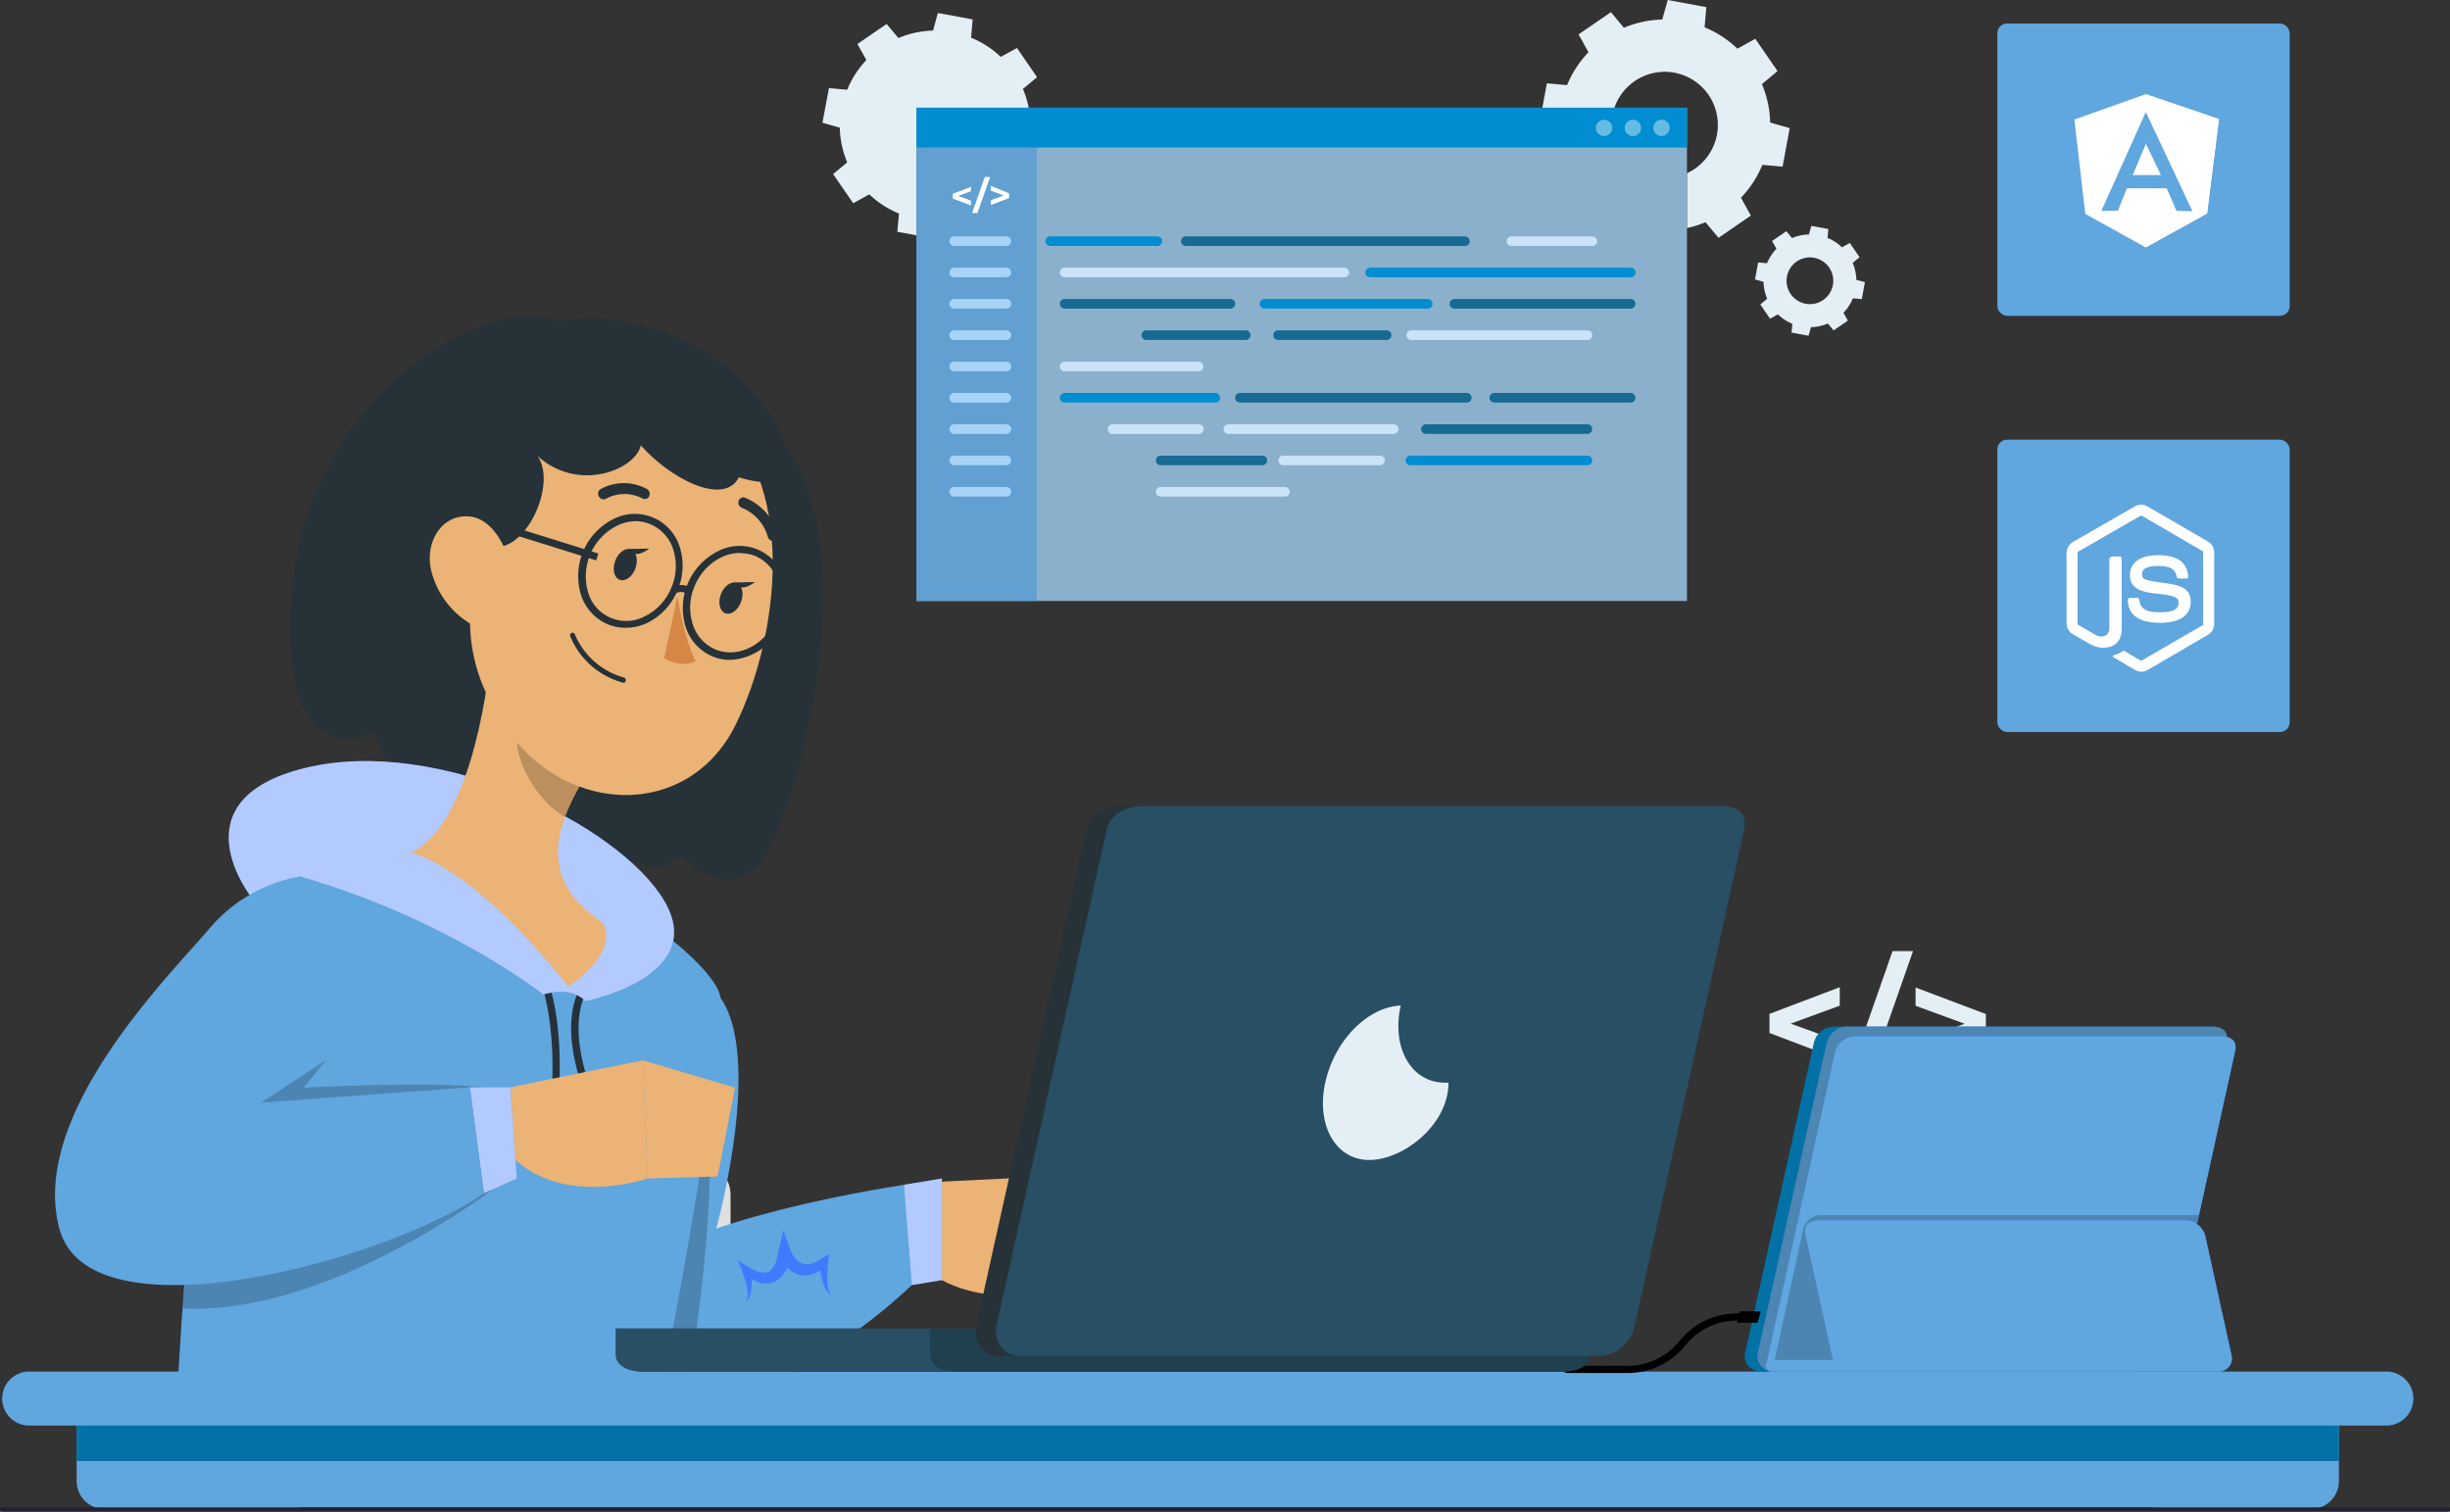 <svg xmlns="http://www.w3.org/2000/svg" width="571" height="352.346" viewBox="0 0 571 352.346">
  <rect x="0" y="0" width="571" height="352.346" fill="#333333" stroke="none"/>
  <g id="IT_Service_Botswana_ic_6" transform="translate(-212.5 -3210.523)">
    <g id="IT_Service_Nicaragua_ic_6" transform="translate(0.5 313)">
      <g id="Group_307072" data-name="Group 307072" transform="translate(428.456 -87)">
        <g id="Group_306554" data-name="Group 306554" transform="translate(-110.956 -173.641)">
          <g id="Group_306553" data-name="Group 306553" transform="translate(360 3163.641)">
            <g id="Group_305825" data-name="Group 305825" transform="translate(0 0)">
              <rect id="Rectangle_162449" data-name="Rectangle 162449" width="68.138" height="68.138" rx="2.27" transform="translate(0 0)" fill="#60a6df"/>
            </g>
          </g>
        </g>
        <g id="angular-icon-1_1_" data-name="angular-icon-1 (1)" transform="translate(267 3006.463)">
          <path id="Path_133759" data-name="Path 133759" d="M.1,6.619,16.721.7,33.791,6.514,31.027,28.5,16.721,36.427,2.64,28.61Z" transform="translate(-0.1 -0.697)" fill="#fff"/>
          <path id="Path_133760" data-name="Path 133760" d="M142.977,6.514,125.908.7v35.73l14.305-7.909Z" transform="translate(-109.286 -0.697)" fill="#fff"/>
          <path id="Path_133761" data-name="Path 133761" d="M58.071,32.274,47.714,55.318l3.869-.066,2.079-5.2h9.291l2.277,5.264,3.7.066Zm.026,7.383,3.5,7.317h-6.58Z" transform="translate(-41.423 -28.102)" fill="#60a6df"/>
        </g>
      </g>
      <g id="Group_307073" data-name="Group 307073">
        <g id="IT_Service_Jamaica_ic_6" transform="translate(6 -235.641)">
          <rect id="Rectangle_162443" data-name="Rectangle 162443" width="33.897" height="0.256" transform="translate(661.744 3467.65)" fill="#ebebeb"/>
          <rect id="Rectangle_162444" data-name="Rectangle 162444" width="8.894" height="0.256" transform="translate(565.281 3470.434)" fill="#ebebeb"/>
          <rect id="Rectangle_162445" data-name="Rectangle 162445" width="19.64" height="0.256" transform="translate(641.08 3458.152)" fill="#ebebeb"/>
          <rect id="Rectangle_162446" data-name="Rectangle 162446" width="44.204" height="0.256" transform="translate(288.873 3459.871)" fill="#ebebeb"/>
          <rect id="Rectangle_162447" data-name="Rectangle 162447" width="6.479" height="0.256" transform="translate(342.196 3459.871)" fill="#ebebeb"/>
          <rect id="Rectangle_162448" data-name="Rectangle 162448" width="95.879" height="0.256" transform="translate(369.737 3464.19)" fill="#ebebeb"/>
          <path id="Path_132470" data-name="Path 132470" d="M390.805,300.8l-11.432,4.186,11.432,4.155v4.247l-16.376-6.212v-4.462l16.376-6.213Z" transform="translate(243.97 3066.767)" fill="#e4eef5"/>
          <path id="Path_132471" data-name="Path 132471" d="M402.71,288.28h4.78l-11.33,32.352h-4.78Z" transform="translate(244.367 3066.573)" fill="#e4eef5"/>
          <path id="Path_132472" data-name="Path 132472" d="M424.075,302.752v4.493L407.7,313.457v-4.288l11.432-4.155L407.7,300.828V296.57Z" transform="translate(244.75 3066.768)" fill="#e4eef5"/>
          <path id="Path_132473" data-name="Path 132473" d="M112.975,354.463c1.638.491,2.395,1.525,2.395,3.992v5.7a2.344,2.344,0,0,0,2.6,2.641h.645v4.35h-2.047c-4.462,0-6.745-2.282-6.745-6.386v-6.448c0-1.146-.6-1.679-1.566-1.679H107.08v-4.3h1.177c.962,0,1.566-.532,1.566-1.678v-6.509c0-4.094,2.282-6.376,6.745-6.376h2.047V342.1h-.645a2.344,2.344,0,0,0-2.6,2.641v5.7C115.37,352.928,114.613,353.961,112.975,354.463Z" transform="translate(237.695 3067.734)" fill="#e0e0e0"/>
          <path id="Path_132474" data-name="Path 132474" d="M140.825,352.334v4.35h-1.177a1.464,1.464,0,0,0-1.576,1.678v6.448c0,4.094-2.282,6.387-6.734,6.387H129.29v-4.35h.645a2.344,2.344,0,0,0,2.6-2.641v-5.731c0-2.467.747-3.5,2.385-3.991-1.638-.5-2.385-1.535-2.385-4v-5.721a2.344,2.344,0,0,0-2.62-2.661h-.645v-4.35h2.047c4.452,0,6.734,2.282,6.734,6.376v6.458a1.464,1.464,0,0,0,1.576,1.679Z" transform="translate(238.216 3067.734)" fill="#e0e0e0"/>
          <g id="Group_306555" data-name="Group 306555" transform="translate(-44.109 -88.237)">
            <path id="Path_132464" data-name="Path 132464" d="M383.441,263.339,392.435,265l1.288-4.547a24.553,24.553,0,0,0,8.944-1.92l3.042,3.641,7.539-5.187-2.311-4.156a24.321,24.321,0,0,0,4.988-7.664l4.713.416L422.3,236.6l-4.555-1.3a24.289,24.289,0,0,0-1.92-8.944l3.641-3.042-5.187-7.531-4.156,2.311a24.58,24.58,0,0,0-7.664-4.987l.416-4.7-8.994-1.662-1.288,4.547a24.589,24.589,0,0,0-8.944,1.92l-3.017-3.641-7.539,5.187,2.311,4.156a24.321,24.321,0,0,0-4.987,7.664l-4.713-.416-1.662,8.986,4.547,1.3a24.457,24.457,0,0,0,1.92,8.944l-3.641,3.042,5.187,7.531,4.156-2.311a24.359,24.359,0,0,0,7.672,4.987Zm-2.452-29.717a12.386,12.386,0,1,1,9.925,14.422A12.386,12.386,0,0,1,380.989,233.622Z" transform="translate(244.921 3014.66)" fill="#e4eef5"/>
            <path id="Path_132465" data-name="Path 132465" d="M74.47,278.687l3.955.734.571-2a10.856,10.856,0,0,0,3.931-.845l1.339,1.6,3.317-2.28-1.018-1.833a10.723,10.723,0,0,0,2.193-3.36l2.074.182.73-3.955-2-.547a10.689,10.689,0,0,0-.845-3.936l1.6-1.339-2.285-3.312-1.819,1.018a10.817,10.817,0,0,0-3.36-2.2l.187-2.069-3.96-.734-.566,2a10.887,10.887,0,0,0-3.936.845l-1.334-1.6-3.317,2.28,1.018,1.824a10.7,10.7,0,0,0-2.193,3.36l-2.074-.182-.73,3.955,1.987.566a10.689,10.689,0,0,0,.845,3.936l-1.6,1.344,2.28,3.312,1.824-1.013a10.834,10.834,0,0,0,3.36,2.193Zm-1.075-13.07a5.443,5.443,0,1,1,4.363,6.345A5.443,5.443,0,0,1,73.394,265.617Z" transform="translate(593.186 3020.235)" fill="#e4eef5"/>
            <path id="Path_132469" data-name="Path 132469" d="M328.049,346.592a21.854,21.854,0,0,0,1.734,8.075l-3.288,2.751,4.686,6.789,3.736-2.08a22.1,22.1,0,0,0,6.923,4.474l-.38,4.25,8.12,1.5,1.118-4.1a22.3,22.3,0,0,0,8.064-1.734l2.751,3.277,6.8-4.675-2.036-3.713a22.011,22.011,0,0,0,4.474-6.923l4.25.38,1.566-8.109-4.1-1.118a21.853,21.853,0,0,0-1.734-8.075l3.288-2.74-4.675-6.8-3.792,2.069a21.833,21.833,0,0,0-6.912-4.474l.369-4.261-8.109-1.5-1.118,4.1a22.373,22.373,0,0,0-8.075,1.734l-2.751-3.277-6.8,4.675,2.091,3.736a22.033,22.033,0,0,0-4.474,6.923l-4.25-.38L324,345.429Zm11.184-2.528a9.577,9.577,0,1,0,.011,0Z" transform="translate(117.786 2904.571)" fill="#e4eef5"/>
            <g id="freepik--Tabs--inject-15" transform="translate(463.734 3246.513)">
              <rect id="Rectangle_162457" data-name="Rectangle 162457" width="179.544" height="114.965" transform="translate(0 0)" fill="#263238"/>
              <path id="Path_132735" data-name="Path 132735" d="M0,0H179.544V114.965H0Z" transform="translate(0 0)" fill="#96bedd" opacity="0.9"/>
              <path id="Path_132736" data-name="Path 132736" d="M0,0H28.006V114.965H0Z" transform="translate(0 0)" fill="#61a0d1"/>
              <rect id="Rectangle_162460" data-name="Rectangle 162460" width="179.544" height="9.272" transform="translate(0 0)" fill="#008dd1"/>
              <path id="Path_132523" data-name="Path 132523" d="M233.28,197.825l-2.975,1.118,2.975,1.118v1.118l-4.25-1.622V198.44l4.25-1.611Z" transform="translate(-220.597 -178.387)" fill="#fff"/>
              <path id="Path_132524" data-name="Path 132524" d="M236.013,194.76h1.241l-2.953,8.422H233.06Z" transform="translate(-220.12 -178.632)" fill="#fff"/>
              <path id="Path_132525" data-name="Path 132525" d="M241.21,198.354v1.118l-4.25,1.622v-1.118l2.975-1.118-2.975-1.118V196.62Z" transform="translate(-219.658 -178.412)" fill="#fff"/>
              <g id="Group_300795" data-name="Group 300795" transform="translate(7.639 29.985)">
                <path id="Path_132526" data-name="Path 132526" d="M241.607,209.387H229.438a1.118,1.118,0,1,1,0-2.237h12.169a1.118,1.118,0,0,1,0,2.237Z" transform="translate(-228.32 -207.15)" fill="#a7d3f6"/>
                <path id="Path_132527" data-name="Path 132527" d="M241.607,215.907H229.438a1.118,1.118,0,1,1,0-2.237h12.169a1.118,1.118,0,1,1,0,2.237Z" transform="translate(-228.32 -206.378)" fill="#a7d3f6"/>
                <path id="Path_132528" data-name="Path 132528" d="M241.607,222.437H229.438a1.118,1.118,0,1,1,0-2.237h12.169a1.118,1.118,0,1,1,0,2.237Z" transform="translate(-228.32 -205.604)" fill="#a7d3f6"/>
                <path id="Path_132529" data-name="Path 132529" d="M241.607,228.967H229.438a1.118,1.118,0,1,1,0-2.237h12.169a1.118,1.118,0,1,1,0,2.237Z" transform="translate(-228.32 -204.831)" fill="#a7d3f6"/>
                <path id="Path_132530" data-name="Path 132530" d="M241.607,235.5H229.438a1.118,1.118,0,1,1,0-2.237h12.169a1.118,1.118,0,1,1,0,2.237Z" transform="translate(-228.32 -204.057)" fill="#a7d3f6"/>
                <path id="Path_132531" data-name="Path 132531" d="M241.607,242.017H229.438a1.118,1.118,0,1,1,0-2.237h12.169a1.118,1.118,0,0,1,0,2.237Z" transform="translate(-228.32 -203.285)" fill="#a7d3f6"/>
                <path id="Path_132532" data-name="Path 132532" d="M241.607,248.547H229.438a1.118,1.118,0,1,1,0-2.237h12.169a1.118,1.118,0,1,1,0,2.237Z" transform="translate(-228.32 -202.512)" fill="#a7d3f6"/>
                <path id="Path_132533" data-name="Path 132533" d="M241.607,255.077H229.438a1.118,1.118,0,1,1,0-2.237h12.169a1.118,1.118,0,1,1,0,2.237Z" transform="translate(-228.32 -201.738)" fill="#a7d3f6"/>
                <path id="Path_132534" data-name="Path 132534" d="M241.607,261.607H229.438a1.118,1.118,0,1,1,0-2.237h12.169a1.118,1.118,0,0,1,0,2.237Z" transform="translate(-228.32 -200.965)" fill="#a7d3f6"/>
              </g>
              <path id="Path_132535" data-name="Path 132535" d="M274.411,209.387H249.458a1.118,1.118,0,1,1,0-2.237h24.952a1.118,1.118,0,1,1,0,2.237Z" transform="translate(-218.31 -177.165)" fill="#008dd1"/>
              <path id="Path_132536" data-name="Path 132536" d="M342.746,209.387H277.708a1.118,1.118,0,0,1,0-2.237h65.037a1.118,1.118,0,0,1,0,2.237Z" transform="translate(-214.964 -177.165)" fill="#176a92"/>
              <g id="Group_300796" data-name="Group 300796" transform="translate(137.501 29.985)">
                <path id="Path_132537" data-name="Path 132537" d="M364.394,209.387H345.548a1.118,1.118,0,0,1,0-2.237h18.846a1.118,1.118,0,0,1,0,2.237Z" transform="translate(-344.43 -207.15)" fill="#c9e4f9"/>
              </g>
              <g id="Group_300797" data-name="Group 300797" transform="translate(33.385 37.278)">
                <path id="Path_132538" data-name="Path 132538" d="M317.641,215.907H252.458a1.118,1.118,0,1,1,0-2.237h65.183a1.118,1.118,0,1,1,0,2.237Z" transform="translate(-251.34 -213.67)" fill="#c9e4f9"/>
              </g>
              <path id="Path_132539" data-name="Path 132539" d="M376.827,215.907H316.118a1.118,1.118,0,0,1,0-2.237h60.754a1.118,1.118,0,1,1,0,2.237Z" transform="translate(-210.415 -176.392)" fill="#008dd1"/>
              <path id="Path_132540" data-name="Path 132540" d="M291.089,222.437H252.458a1.118,1.118,0,1,1,0-2.237h38.631a1.118,1.118,0,1,1,0,2.237Z" transform="translate(-217.954 -175.619)" fill="#176a92"/>
              <path id="Path_132541" data-name="Path 132541" d="M332.145,222.437H294.118a1.118,1.118,0,0,1,0-2.237h38.027a1.118,1.118,0,1,1,0,2.237Z" transform="translate(-213.02 -175.619)" fill="#008dd1"/>
              <path id="Path_132542" data-name="Path 132542" d="M374.748,222.437H333.678a1.118,1.118,0,0,1,0-2.237h41.069a1.118,1.118,0,1,1,0,2.237Z" transform="translate(-208.335 -175.619)" fill="#176a92"/>
              <path id="Path_132543" data-name="Path 132543" d="M292.654,228.967H269.468a1.118,1.118,0,1,1,0-2.237h23.185a1.118,1.118,0,1,1,0,2.237Z" transform="translate(-215.94 -174.845)" fill="#176a92"/>
              <path id="Path_132544" data-name="Path 132544" d="M322.239,228.967h-25.31a1.118,1.118,0,1,1,0-2.237h25.31a1.118,1.118,0,0,1,0,2.237Z" transform="translate(-212.687 -174.845)" fill="#176a92"/>
              <g id="Group_300798" data-name="Group 300798" transform="translate(114.182 51.885)">
                <path id="Path_132545" data-name="Path 132545" d="M365.745,228.967H324.7a1.118,1.118,0,1,1,0-2.237h41.047a1.118,1.118,0,1,1,0,2.237Z" transform="translate(-323.58 -226.73)" fill="#c9e4f9"/>
              </g>
              <g id="Group_300799" data-name="Group 300799" transform="translate(33.385 59.188)">
                <path id="Path_132546" data-name="Path 132546" d="M283.652,235.5H252.458a1.118,1.118,0,1,1,0-2.237h31.193a1.118,1.118,0,1,1,0,2.237Z" transform="translate(-251.34 -233.26)" fill="#c9e4f9"/>
              </g>
              <path id="Path_132547" data-name="Path 132547" d="M287.555,242.017h-35.1a1.118,1.118,0,1,1,0-2.237h35.1a1.118,1.118,0,0,1,0,2.237Z" transform="translate(-217.954 -173.3)" fill="#008dd1"/>
              <path id="Path_132548" data-name="Path 132548" d="M341.858,242.017h-52.88a1.118,1.118,0,0,1,0-2.237h52.88a1.118,1.118,0,0,1,0,2.237Z" transform="translate(-213.629 -173.3)" fill="#176a92"/>
              <path id="Path_132549" data-name="Path 132549" d="M373.763,242.017H341.988a1.118,1.118,0,0,1,0-2.237h31.775a1.118,1.118,0,1,1,0,2.237Z" transform="translate(-207.35 -173.3)" fill="#176a92"/>
              <g id="Group_300800" data-name="Group 300800" transform="translate(44.536 73.784)">
                <path id="Path_132550" data-name="Path 132550" d="M282.56,248.547H262.428a1.118,1.118,0,0,1,0-2.237H282.56a1.118,1.118,0,1,1,0,2.237Z" transform="translate(-261.31 -246.31)" fill="#c9e4f9"/>
              </g>
              <g id="Group_300801" data-name="Group 300801" transform="translate(71.524 73.784)">
                <path id="Path_132551" data-name="Path 132551" d="M325.1,248.547H286.558a1.118,1.118,0,0,1,0-2.237H325.1a1.118,1.118,0,1,1,0,2.237Z" transform="translate(-285.44 -246.31)" fill="#c9e4f9"/>
              </g>
              <path id="Path_132552" data-name="Path 132552" d="M365.384,248.547H327.748a1.118,1.118,0,1,1,0-2.237h37.636a1.118,1.118,0,1,1,0,2.237Z" transform="translate(-209.037 -172.526)" fill="#176a92"/>
              <path id="Path_132553" data-name="Path 132553" d="M296.157,255.077H272.468a1.118,1.118,0,1,1,0-2.237h23.689a1.118,1.118,0,1,1,0,2.237Z" transform="translate(-215.584 -171.753)" fill="#176a92"/>
              <g id="Group_300802" data-name="Group 300802" transform="translate(84.319 81.087)">
                <path id="Path_132554" data-name="Path 132554" d="M320.557,255.077H298a1.118,1.118,0,0,1,0-2.237h22.559a1.118,1.118,0,0,1,0,2.237Z" transform="translate(-296.88 -252.84)" fill="#c9e4f9"/>
              </g>
              <path id="Path_132555" data-name="Path 132555" d="M365.769,255.077H324.5a1.118,1.118,0,0,1,0-2.237h41.271a1.118,1.118,0,1,1,0,2.237Z" transform="translate(-209.422 -171.753)" fill="#008dd1"/>
              <g id="Group_300803" data-name="Group 300803" transform="translate(55.766 88.391)">
                <path id="Path_132556" data-name="Path 132556" d="M301.425,261.607H272.468a1.118,1.118,0,0,1,0-2.237h28.956a1.118,1.118,0,0,1,0,2.237Z" transform="translate(-271.35 -259.37)" fill="#c9e4f9"/>
              </g>
              <path id="Path_132557" data-name="Path 132557" d="M375,184.754a1.912,1.912,0,1,0,.556-1.36A1.924,1.924,0,0,0,375,184.754Z" transform="translate(-203.308 -180.045)" fill="#fff" opacity="0.4"/>
              <circle id="Ellipse_4656" data-name="Ellipse 4656" cx="1.913" cy="1.913" r="1.913" transform="translate(165.026 2.796)" fill="#fff" opacity="0.4"/>
              <circle id="Ellipse_4657" data-name="Ellipse 4657" cx="1.913" cy="1.913" r="1.913" transform="translate(158.304 2.796)" fill="#fff" opacity="0.4"/>
            </g>
          </g>
          <g id="freepik--Character--inject-15" transform="translate(218.826 3206.915)">
            <path id="Path_132561" data-name="Path 132561" d="M205.732,363.97l31.481-1.54-3.064,27.375s-21.848,4.164-31.6-11.378Z" transform="translate(-4.713 -162.027)" fill="#ebb376"/>
            <path id="Path_132562" data-name="Path 132562" d="M247.458,371.975l-7.17,19.853L224.1,389.805l3.065-27.375Z" transform="translate(5.335 -162.027)" fill="#ebb376"/>
            <path id="Path_132563" data-name="Path 132563" d="M203.171,421.654a128.7,128.7,0,0,0,32.376-24.032l-2.155-20.4c-29.751,4.4-46.921,10.689-46.921,10.689S197.5,348.4,187.409,334l-27.7,5.015s-29.428,61.173-9.633,82.639Z" transform="translate(-32.373 -175.283)" fill="#60a6df"/>
            <path id="Path_132565" data-name="Path 132565" d="M180.332,418.493c9.78-61.965,1.114-77.713,1.114-77.713L146.255,374.02c-3.959,16.7-5.117,34.692,3.886,44.443Z" transform="translate(-32.349 -172.122)" opacity="0.2"/>
            <path id="Path_132566" data-name="Path 132566" d="M200.354,432.743c6.6-31.32,14-80.352,13.2-87.654-1.173-10.616-58.915-56.1-109.033-22.991-10.264,6.76-15.5,79.678-17.287,110.646Z" transform="translate(-58.485 -186.373)" fill="#60a6df"/>
            <path id="Path_132568" data-name="Path 132568" d="M167.328,226.92c-17.375-7.023-58.343,18.182-61.936,63.123s19.194,32.493,19.194,32.493,4.062,17.141,20.66,11.848c0,0,13.71,15.528,26.466,9.208,0,0,15.88,16.54,24.4,7.815,0,0,9.267,10.572,17.727,2.566s32.64-89.736-5.293-108.637S167.328,226.92,167.328,226.92Z" transform="translate(-50.195 -225.755)" fill="#263238"/>
            <path id="Path_132569" data-name="Path 132569" d="M148.994,362.249l-1.672-.147c1.935-21.642-2.83-31.217-2.933-31.305l1.466-.777C146.135,330.357,150.974,339.991,148.994,362.249Z" transform="translate(-31.832 -177.139)" fill="#263238"/>
            <path id="Path_132570" data-name="Path 132570" d="M154.4,362.854c-11.51-27.111,1.466-33.431,1.994-33.724l.689,1.466-.352-.762.352.762c-.117,0-11.965,6-1.144,31.51Z" transform="translate(-29.378 -177.554)" fill="#263238"/>
            <path id="Path_132571" data-name="Path 132571" d="M168.528,350.84s-22.214-17.6-56.7-27.507l-11.07,5.191s-18.563-22.977,12.375-30.5,73.021,13.2,83.578,30.938-18.358,23.461-18.358,23.461S175.7,348.816,168.528,350.84Z" transform="translate(-54.753 -192.798)" fill="#407bff"/>
            <path id="Path_132572" data-name="Path 132572" d="M168.528,350.84s-22.214-17.6-56.7-27.507l-11.07,5.191s-18.563-22.977,12.375-30.5,73.021,13.2,83.578,30.938-18.358,23.461-18.358,23.461S175.7,348.816,168.528,350.84Z" transform="translate(-54.753 -192.798)" fill="#fff" opacity="0.6"/>
            <path id="Path_132573" data-name="Path 132573" d="M155.293,352.376a1.466,1.466,0,1,1-1.466-1.466A1.466,1.466,0,0,1,155.293,352.376Z" transform="translate(-28.116 -167.399)" fill="#fff"/>
            <path id="Path_132574" data-name="Path 132574" d="M148.8,352.376a1.466,1.466,0,1,1-1.466-1.466A1.466,1.466,0,0,1,148.8,352.376Z" transform="translate(-31.142 -167.399)" fill="#fff"/>
            <path id="Path_132575" data-name="Path 132575" d="M143.2,277c-1.349,15.733-6.173,43.739-18.974,49.853,0,0,14.311,2.933,36.657,31.246,12.713-8.915,7.9-15,7.9-15-14.868-9.751-11.012-21.774-5-32.258Z" transform="translate(-41.232 -201.861)" fill="#ebb376"/>
            <path id="Path_132576" data-name="Path 132576" d="M143.744,286.41,155.928,306.5a46.7,46.7,0,0,0-3.68,7.625c-5.865-3.138-12.288-13.079-11.07-19.883A23.108,23.108,0,0,1,143.744,286.41Z" transform="translate(-33.4 -197.474)" opacity="0.2"/>
            <path id="Path_132577" data-name="Path 132577" d="M137.134,263.123c-4.091,24.721-6.349,35.073,2.815,50.982,13.768,23.944,44.282,25.073,55.5,2.434,10.088-20.381,15.088-57.39-5.968-73.724C168.7,226.716,141.2,238.387,137.134,263.123Z" transform="translate(-36.878 -221.255)" fill="#ebb376"/>
            <path id="Path_132578" data-name="Path 132578" d="M191.822,233.393c16.026,8.886,31.29,36.657,8.49,29.721-3.446,6.672-15.719.557-22.859-7.449-1.2,5.557-14.34,11.129-24.018,2.522,4.677,6.745-3.284,23.768-11.569,20.836s-26.877-6.789-10.411-33.035S174.71,223.877,191.822,233.393Z" transform="translate(-40.935 -225.601)" fill="#263238"/>
            <path id="Path_132579" data-name="Path 132579" d="M167.529,270.22s1.466,9.81,4.252,15.132c-3.123,1.8-7.331-.6-7.331-.6Z" transform="translate(-22.479 -205.023)" fill="#d58745"/>
            <path id="Path_132580" data-name="Path 132580" d="M158.522,286.436a19.067,19.067,0,0,0,3.241,1.232.557.557,0,0,0,.7-.44.63.63,0,0,0-.455-.762,17.507,17.507,0,0,1-11.378-9.985.6.6,0,0,0-.763-.411.616.616,0,0,0-.337.792,18.4,18.4,0,0,0,8.988,9.575Z" transform="translate(-29.454 -202.309)" fill="#263238"/>
            <path id="Path_132581" data-name="Path 132581" d="M127.63,270.58a20.1,20.1,0,0,0,9.355,12.185c5.968,3.27,10.264-2.331,9.824-9.3-.455-6.29-4.12-15.557-10.66-15.924S125.855,264.084,127.63,270.58Z" transform="translate(-39.852 -210.939)" fill="#ebb376"/>
            <path id="Path_132582" data-name="Path 132582" d="M154.761,255.941a1.114,1.114,0,0,0,.938,0,9.076,9.076,0,0,1,8.534-.147,1.114,1.114,0,0,0,1.6-.44,1.334,1.334,0,0,0-.484-1.716,11.232,11.232,0,0,0-10.792,0,1.261,1.261,0,0,0-.469,1.672A1.334,1.334,0,0,0,154.761,255.941Z" transform="translate(-27.379 -213.398)" fill="#263238"/>
            <path id="Path_132583" data-name="Path 132583" d="M183.76,264.532a1.085,1.085,0,0,0,.88.088,1.2,1.2,0,0,0,.748-1.554,12.859,12.859,0,0,0-7.639-8.475,1.114,1.114,0,0,0-1.466.836,1.32,1.32,0,0,0,.85,1.554,10.264,10.264,0,0,1,5.982,6.789A1.291,1.291,0,0,0,183.76,264.532Z" transform="translate(-16.979 -212.34)" fill="#263238"/>
            <path id="Path_132584" data-name="Path 132584" d="M161.488,267.233c-.718,1.965-2.361,3.153-3.666,2.669s-1.774-2.449-1.056-4.4,2.361-3.152,3.651-2.669S162.192,265.283,161.488,267.233Z" transform="translate(-26.218 -208.516)" fill="#263238"/>
            <path id="Path_132585" data-name="Path 132585" d="M158.76,262.763l4.868-.1S160.2,265.446,158.76,262.763Z" transform="translate(-25.132 -208.548)" fill="#263238"/>
            <path id="Path_132586" data-name="Path 132586" d="M178.276,272.561c-.718,1.95-2.361,3.138-3.651,2.669s-1.789-2.463-1.07-4.4,2.361-3.138,3.666-2.669S178.995,270.6,178.276,272.561Z" transform="translate(-18.387 -206.029)" fill="#263238"/>
            <path id="Path_132587" data-name="Path 132587" d="M175.56,268.083l4.853-.1S176.982,270.781,175.56,268.083Z" transform="translate(-17.298 -206.067)" fill="#263238"/>
            <path id="Path_132588" data-name="Path 132588" d="M161.808,283.693a10.778,10.778,0,0,1-4.4-.924,11.129,11.129,0,0,1-6.07-7.1A14.853,14.853,0,0,1,159.1,258.3a10.938,10.938,0,0,1,15.44,6.891,14.443,14.443,0,0,1-.748,10.088h0a14.429,14.429,0,0,1-7.024,7.331A11.728,11.728,0,0,1,161.808,283.693Zm2.3-24.853a10.266,10.266,0,0,0-4.208,1.026,13.2,13.2,0,0,0-6.862,15.367,9.238,9.238,0,0,0,13.123,5.865,12.772,12.772,0,0,0,6.2-6.437l.762.337-.762-.337a12.786,12.786,0,0,0,.66-8.93,9.443,9.443,0,0,0-5.161-6.056,8.8,8.8,0,0,0-3.754-.836Z" transform="translate(-28.854 -211.12)" fill="#263238"/>
            <path id="Path_132589" data-name="Path 132589" d="M178.45,288.8a10.5,10.5,0,0,1-4.4-.924,11.188,11.188,0,0,1-6.085-7.1,14.883,14.883,0,0,1,7.771-17.375,10.909,10.909,0,0,1,15.425,6.892,14.355,14.355,0,0,1-.733,10.088h0a13.637,13.637,0,0,1-11.98,8.417Zm2.331-24.927a10.261,10.261,0,0,0-4.282.968,12.86,12.86,0,0,0-6.2,6.452,12.654,12.654,0,0,0-.66,8.915,9.472,9.472,0,0,0,5.161,6.07c5.132,2.3,11.5-.689,14.164-6.642h0a12.859,12.859,0,0,0,.66-8.93,9.487,9.487,0,0,0-5.161-6.056,9.165,9.165,0,0,0-3.68-.7Z" transform="translate(-21.097 -208.744)" fill="#263238"/>
            <path id="Path_132590" data-name="Path 132590" d="M168.77,270.6a.748.748,0,0,0-.425-.469,3.051,3.051,0,0,0-1.891.279l-.733-1.466a4.5,4.5,0,0,1,3.226-.337,2.4,2.4,0,0,1,1.466,1.466Z" transform="translate(-21.886 -205.846)" fill="#263238"/>
            <rect id="Rectangle_162461" data-name="Rectangle 162461" width="1.681" height="20.794" transform="translate(106.282 50.672) rotate(-72.646)" fill="#263238"/>
            <path id="Path_132591" data-name="Path 132591" d="M160.314,378.849s-38.578,29.56-72.434,27.859c1.378-20.147,3.7-46.921,7.038-66.98,3.46-3.812,5.733-6.129,5.733-6.129l20.528,15.352-5,6.276s31.071-1.583,41.892,0Z" transform="translate(-58.182 -175.47)" opacity="0.2"/>
            <path id="Path_132592" data-name="Path 132592" d="M140.308,350.3l30.88-6.3,1.1,27.537s-20.953,7.419-32.947-6.466Z" transform="translate(-34.187 -170.62)" fill="#ebb376"/>
            <path id="Path_132593" data-name="Path 132593" d="M182.556,350.388l-4.076,20.7-16.32.455-1.1-27.537Z" transform="translate(-24.059 -170.616)" fill="#ebb376"/>
            <path id="Path_132594" data-name="Path 132594" d="M143.008,348.3l1.51,21.246-7.683,3.446L133.55,348.3Z" transform="translate(-36.887 -168.615)" fill="#407bff"/>
            <path id="Path_132595" data-name="Path 132595" d="M143.008,348.3l1.51,21.246-7.683,3.446L133.55,348.3Z" transform="translate(-36.887 -168.615)" fill="#fff" opacity="0.6"/>
            <path id="Path_132596" data-name="Path 132596" d="M124.7,314.78a35.718,35.718,0,0,0-21.188,12.258c-9.311,10.938-42.126,43.431-34.839,69.956s77.464,6.789,98.9-8.372l-3.284-24.692-48.607,3.563,14.985-9.868C140.946,329.032,124.7,314.78,124.7,314.78Z" transform="translate(-67.626 -184.245)" fill="#60a6df"/>
            <path id="Path_132598" data-name="Path 132598" d="M202.56,364.271l8.842-1.481v23.695l-7.009,1.144Z" transform="translate(-4.708 -161.859)" fill="#407bff"/>
            <path id="Path_132599" data-name="Path 132599" d="M202.56,364.271l8.842-1.481v23.695l-7.009,1.144Z" transform="translate(-4.708 -161.859)" fill="#fff" opacity="0.6"/>
            <path id="Path_132600" data-name="Path 132600" d="M197,382.422a28.5,28.5,0,0,1,.191-3.886l.264-1.95-1.891,1.114-1.129.674a9.043,9.043,0,0,1-1.144.425,3.4,3.4,0,0,1-2.053,0,3.769,3.769,0,0,1-1.642-1.188,6.875,6.875,0,0,1-1.158-1.994L186.776,371l-1.173,4.9c-.117.484-.191.982-.279,1.466a13.433,13.433,0,0,1-.425,1.364,4.4,4.4,0,0,1-1.364,1.862,2.933,2.933,0,0,1-2.214.191,9.135,9.135,0,0,1-2.61-1.144l-2.551-1.6,1.026,2.6a21.821,21.821,0,0,1,1.056,3.4,10.333,10.333,0,0,1,.235,1.76,2.786,2.786,0,0,1-.381,1.73,2.815,2.815,0,0,0,1-1.642,7.888,7.888,0,0,0,.264-1.935,13.383,13.383,0,0,0,0-1.54,12.233,12.233,0,0,0,1.32.645,5.2,5.2,0,0,0,4.179-.1,6.275,6.275,0,0,0,2.742-3.108v-.191a5.587,5.587,0,0,0,6.525,1.393,10.065,10.065,0,0,0,1.246-.674s0,.1,0,.161a19.6,19.6,0,0,0,.425,2.053,10.7,10.7,0,0,0,.733,1.98,4.561,4.561,0,0,0,1.276,1.642,5.1,5.1,0,0,1-.63-1.862,14.393,14.393,0,0,1-.176-1.921Z" transform="translate(-17.018 -158.031)" fill="#407bff"/>
          </g>
          <g id="freepik--Table--inject-15" transform="translate(206.5 3452.847)">
            <path id="Path_132602" data-name="Path 132602" d="M6.51,0H520.736a6.51,6.51,0,0,1,6.51,6.51V22.346H0V6.51A6.51,6.51,0,0,1,6.51,0Z" transform="translate(544.607 32.038) rotate(180)" fill="#60a6df"/>
            <rect id="Rectangle_162462" data-name="Rectangle 162462" width="527.261" height="11.173" transform="translate(544.607 20.85) rotate(180)" fill="#0271a6"/>
            <path id="Path_132603" data-name="Path 132603" d="M65.525,406.075H614.883a6.3,6.3,0,0,0,6.3-6.29h0a6.3,6.3,0,0,0-6.3-6.305H65.525a6.305,6.305,0,0,0-6.305,6.305h0A6.305,6.305,0,0,0,65.525,406.075Z" transform="translate(-59.22 -393.48)" fill="#60a6df"/>
          </g>
          <g id="freepik--device-2--inject-15" transform="translate(570.344 3372.432)">
            <path id="Path_132604" data-name="Path 132604" d="M448.506,342.1l-16.041,72.757a5.469,5.469,0,0,1-5.205,4.135H339.634a3.534,3.534,0,0,1-3.285-4.575l16.012-72.2a5.015,5.015,0,0,1,5.205-3.563h87.625C447.538,338.714,449.019,339.784,448.506,342.1Z" transform="translate(-293.916 -338.636)" fill="#0271a6"/>
            <path id="Path_132605" data-name="Path 132605" d="M447.564,342.1l-16.041,72.757a5.469,5.469,0,0,1-5.205,4.135H341.669a3.534,3.534,0,0,1-3.3-4.575l16.041-72.2a4.97,4.97,0,0,1,5.205-3.563H444.25C446.6,338.715,448.077,339.785,447.564,342.1Z" transform="translate(-292.974 -338.637)" fill="#4d85b3"/>
            <path id="Path_132606" data-name="Path 132606" d="M432.962,416.027l15.953-72.376c.528-2.375-.953-3.446-3.314-3.446H360.968a5,5,0,0,0-5.205,3.563l-16.2,73.211Z" transform="translate(-292.346 -337.913)" fill="#407bff"/>
            <path id="Path_132607" data-name="Path 132607" d="M448.911,343.637l-8.417,38.241-7.551,34.15-50,.513-43.373.425,16.129-73.2a4.971,4.971,0,0,1,5.191-3.563h84.736C447.972,340.206,449.439,341.291,448.911,343.637Z" transform="translate(-292.341 -337.914)" fill="#60a6df"/>
            <path id="Path_132608" data-name="Path 132608" d="M439.907,368.62l-7.551,34.15-50,.513H340.83l6.789-31.232a4.4,4.4,0,0,1,4.252-3.431Z" transform="translate(-291.753 -324.656)" opacity="0.2"/>
            <path id="Path_132609" data-name="Path 132609" d="M441.936,372.994a4.971,4.971,0,0,0-5.205-3.548H352.1c-2.346,0-3.827,1.056-3.314,3.431L355.205,402h-14.3a1.349,1.349,0,1,0,0,2.7H445.162a3.065,3.065,0,0,0,2.933-3.739Z" transform="translate(-292.346 -324.28)" fill="#407bff"/>
            <path id="Path_132610" data-name="Path 132610" d="M441.936,372.994a4.971,4.971,0,0,0-5.205-3.548H352.1c-2.346,0-3.827,1.056-3.314,3.431L355.205,402h-14.3a1.349,1.349,0,1,0,0,2.7H445.162a3.065,3.065,0,0,0,2.933-3.739Z" transform="translate(-292.346 -324.28)" fill="#60a6df"/>
            <path id="Path_132611" data-name="Path 132611" d="M340.508,383.91H335.6l-.616,2.654h4.78Z" transform="translate(-294.481 -317.527)"/>
            <path id="Path_132612" data-name="Path 132612" d="M322.345,398.126H308.2a.821.821,0,0,1-.836-.836.836.836,0,0,1,.836-.836h14.15a15.469,15.469,0,0,0,12.1-5.792,17.127,17.127,0,0,1,13.417-6.422h2.493a.851.851,0,0,1,.836.836.836.836,0,0,1-.836.836h-2.463a15.469,15.469,0,0,0-12.1,5.792A17.141,17.141,0,0,1,322.345,398.126Z" transform="translate(-307.36 -317.373)"/>
          </g>
          <g id="freepik--device-1--inject-15" transform="translate(349.551 3321.029)">
            <path id="Path_132613" data-name="Path 132613" d="M156.78,386.65v6.114c0,2.757,3.328,3.9,6.085,3.9H377.793c2.727,0,5.968-1.144,5.968-3.9V386.65Z" transform="translate(-156.78 -264.846)" fill="#263238"/>
            <path id="Path_132614" data-name="Path 132614" d="M156.78,386.65v6.114c0,2.757,3.328,3.9,6.085,3.9H377.793c2.727,0,5.968-1.144,5.968-3.9V386.65Z" transform="translate(-156.78 -264.846)" fill="#284f63"/>
            <path id="Path_132615" data-name="Path 132615" d="M206.72,386.65v6.114c0,2.757,3.27,3.9,6.026,3.9h141.76c2.727,0,5.968-1.144,5.968-3.9V386.65Z" transform="translate(-133.494 -264.846)" opacity="0.2"/>
            <path id="Path_132616" data-name="Path 132616" d="M393.062,309.078,367.475,425.134a8.71,8.71,0,0,1-8.3,6.628H219.4c-3.71,0-6.114-3.475-5.249-7.331L239.7,309.254c.865-3.783,4.56-5.674,8.314-5.674H387.783C391.537,303.595,393.9,305.3,393.062,309.078Z" transform="translate(-130.114 -303.58)" fill="#263238"/>
            <path id="Path_132617" data-name="Path 132617" d="M391.558,309.078,365.971,425.134a8.71,8.71,0,0,1-8.3,6.628H222.642c-3.754,0-6.114-3.475-5.279-7.331L242.95,309.254c.836-3.783,4.56-5.674,8.314-5.674H386.279C390.033,303.595,392.394,305.3,391.558,309.078Z" transform="translate(-128.609 -303.58)" fill="#284f63"/>
            <path id="Path_132618" data-name="Path 132618" d="M298.415,353.276h0c0,9.941-10.645,18.021-18.461,18.021s-12.434-8.079-10.264-18.021,9.985-17.669,17.6-17.977c-2.229,9.941,2.537,17.977,10.264,17.977A4.562,4.562,0,0,0,298.415,353.276Z" transform="translate(-104.382 -288.79)" fill="#e4eef5"/>
          </g>
          <rect id="Rectangle_158492" data-name="Rectangle 158492" width="431.62" height="0.835" transform="translate(276 3484.506)" fill="#373660"/>
          <line id="Line_660" data-name="Line 660" x2="570" transform="translate(206.5 3485.01)" fill="none" stroke="#232230" stroke-linecap="round" stroke-linejoin="round" stroke-width="1"/>
        </g>
      </g>
    </g>
    <g id="Group_312181" data-name="Group 312181" transform="translate(-15.544 -35)">
      <g id="Group_312105" data-name="Group 312105" transform="translate(444.5 358)">
        <g id="Group_306554-2" data-name="Group 306554" transform="translate(-110.956 -173.641)">
          <g id="Group_306553-2" data-name="Group 306553" transform="translate(360 3163.641)">
            <g id="Group_305825-2" data-name="Group 305825" transform="translate(0 0)">
              <rect id="Rectangle_162449-2" data-name="Rectangle 162449" width="68.138" height="68.138" rx="2.27" transform="translate(0 0)" fill="#60a6df"/>
            </g>
          </g>
        </g>
      </g>
      <path id="node-js" d="M43.054,12.158,28.871,3.923a3.058,3.058,0,0,0-2.961,0L11.576,12.158A3.081,3.081,0,0,0,10,14.755V31.2a3.107,3.107,0,0,0,1.593,2.6l3.787,2.151a6.074,6.074,0,0,0,3.274.892c2.68,0,4.211-1.621,4.211-4.447V16.159c0-.229-.119-.571-.344-.571H20.712c-.229,0-.742.341-.742.57V32.4c0,1.253-1.133,2.5-3.252,1.441l-3.913-2.256a.444.444,0,0,1-.233-.38V14.755c0-.155.179-.311.316-.39L27.177,6.144a.5.5,0,0,1,.463,0l14.114,8.219c.135.081.087.232.087.392V31.2c0,.157.059.31-.075.385L27.587,39.815a.4.4,0,0,1-.406,0l-3.637-2.171a.351.351,0,0,0-.345-.028,9.465,9.465,0,0,1-2.148.979c-.234.081-.578.223.132.62l4.759,2.816a3,3,0,0,0,3,0L43.054,33.8a2.9,2.9,0,0,0,1.36-2.6V14.755a2.888,2.888,0,0,0-1.36-2.6ZM31.842,28.6c-3.771,0-4.6-1.04-4.879-2.916-.032-.2-.2-.444-.409-.444H24.71c-.228,0-.411.277-.411.5,0,2.4,1.305,5.311,7.543,5.311,4.515,0,7.1-1.754,7.1-4.859,0-3.079-2.08-3.887-6.459-4.466-4.426-.585-4.876-.881-4.876-1.918,0-.855.381-2,3.658-2,2.928,0,4.008.628,4.452,2.6a.406.406,0,0,0,.4.319h1.851a.423.423,0,0,0,.3-.127.416.416,0,0,0,.108-.315c-.287-3.4-2.545-4.983-7.112-4.983-4.062,0-6.486,1.716-6.486,4.591,0,3.119,2.411,3.981,6.311,4.367,4.665.457,5.028,1.139,5.028,2.057,0,1.594-1.279,2.273-4.281,2.273Z" transform="translate(699.669 3359.637)" fill="#fff"/>
    </g>
  </g>
</svg>
